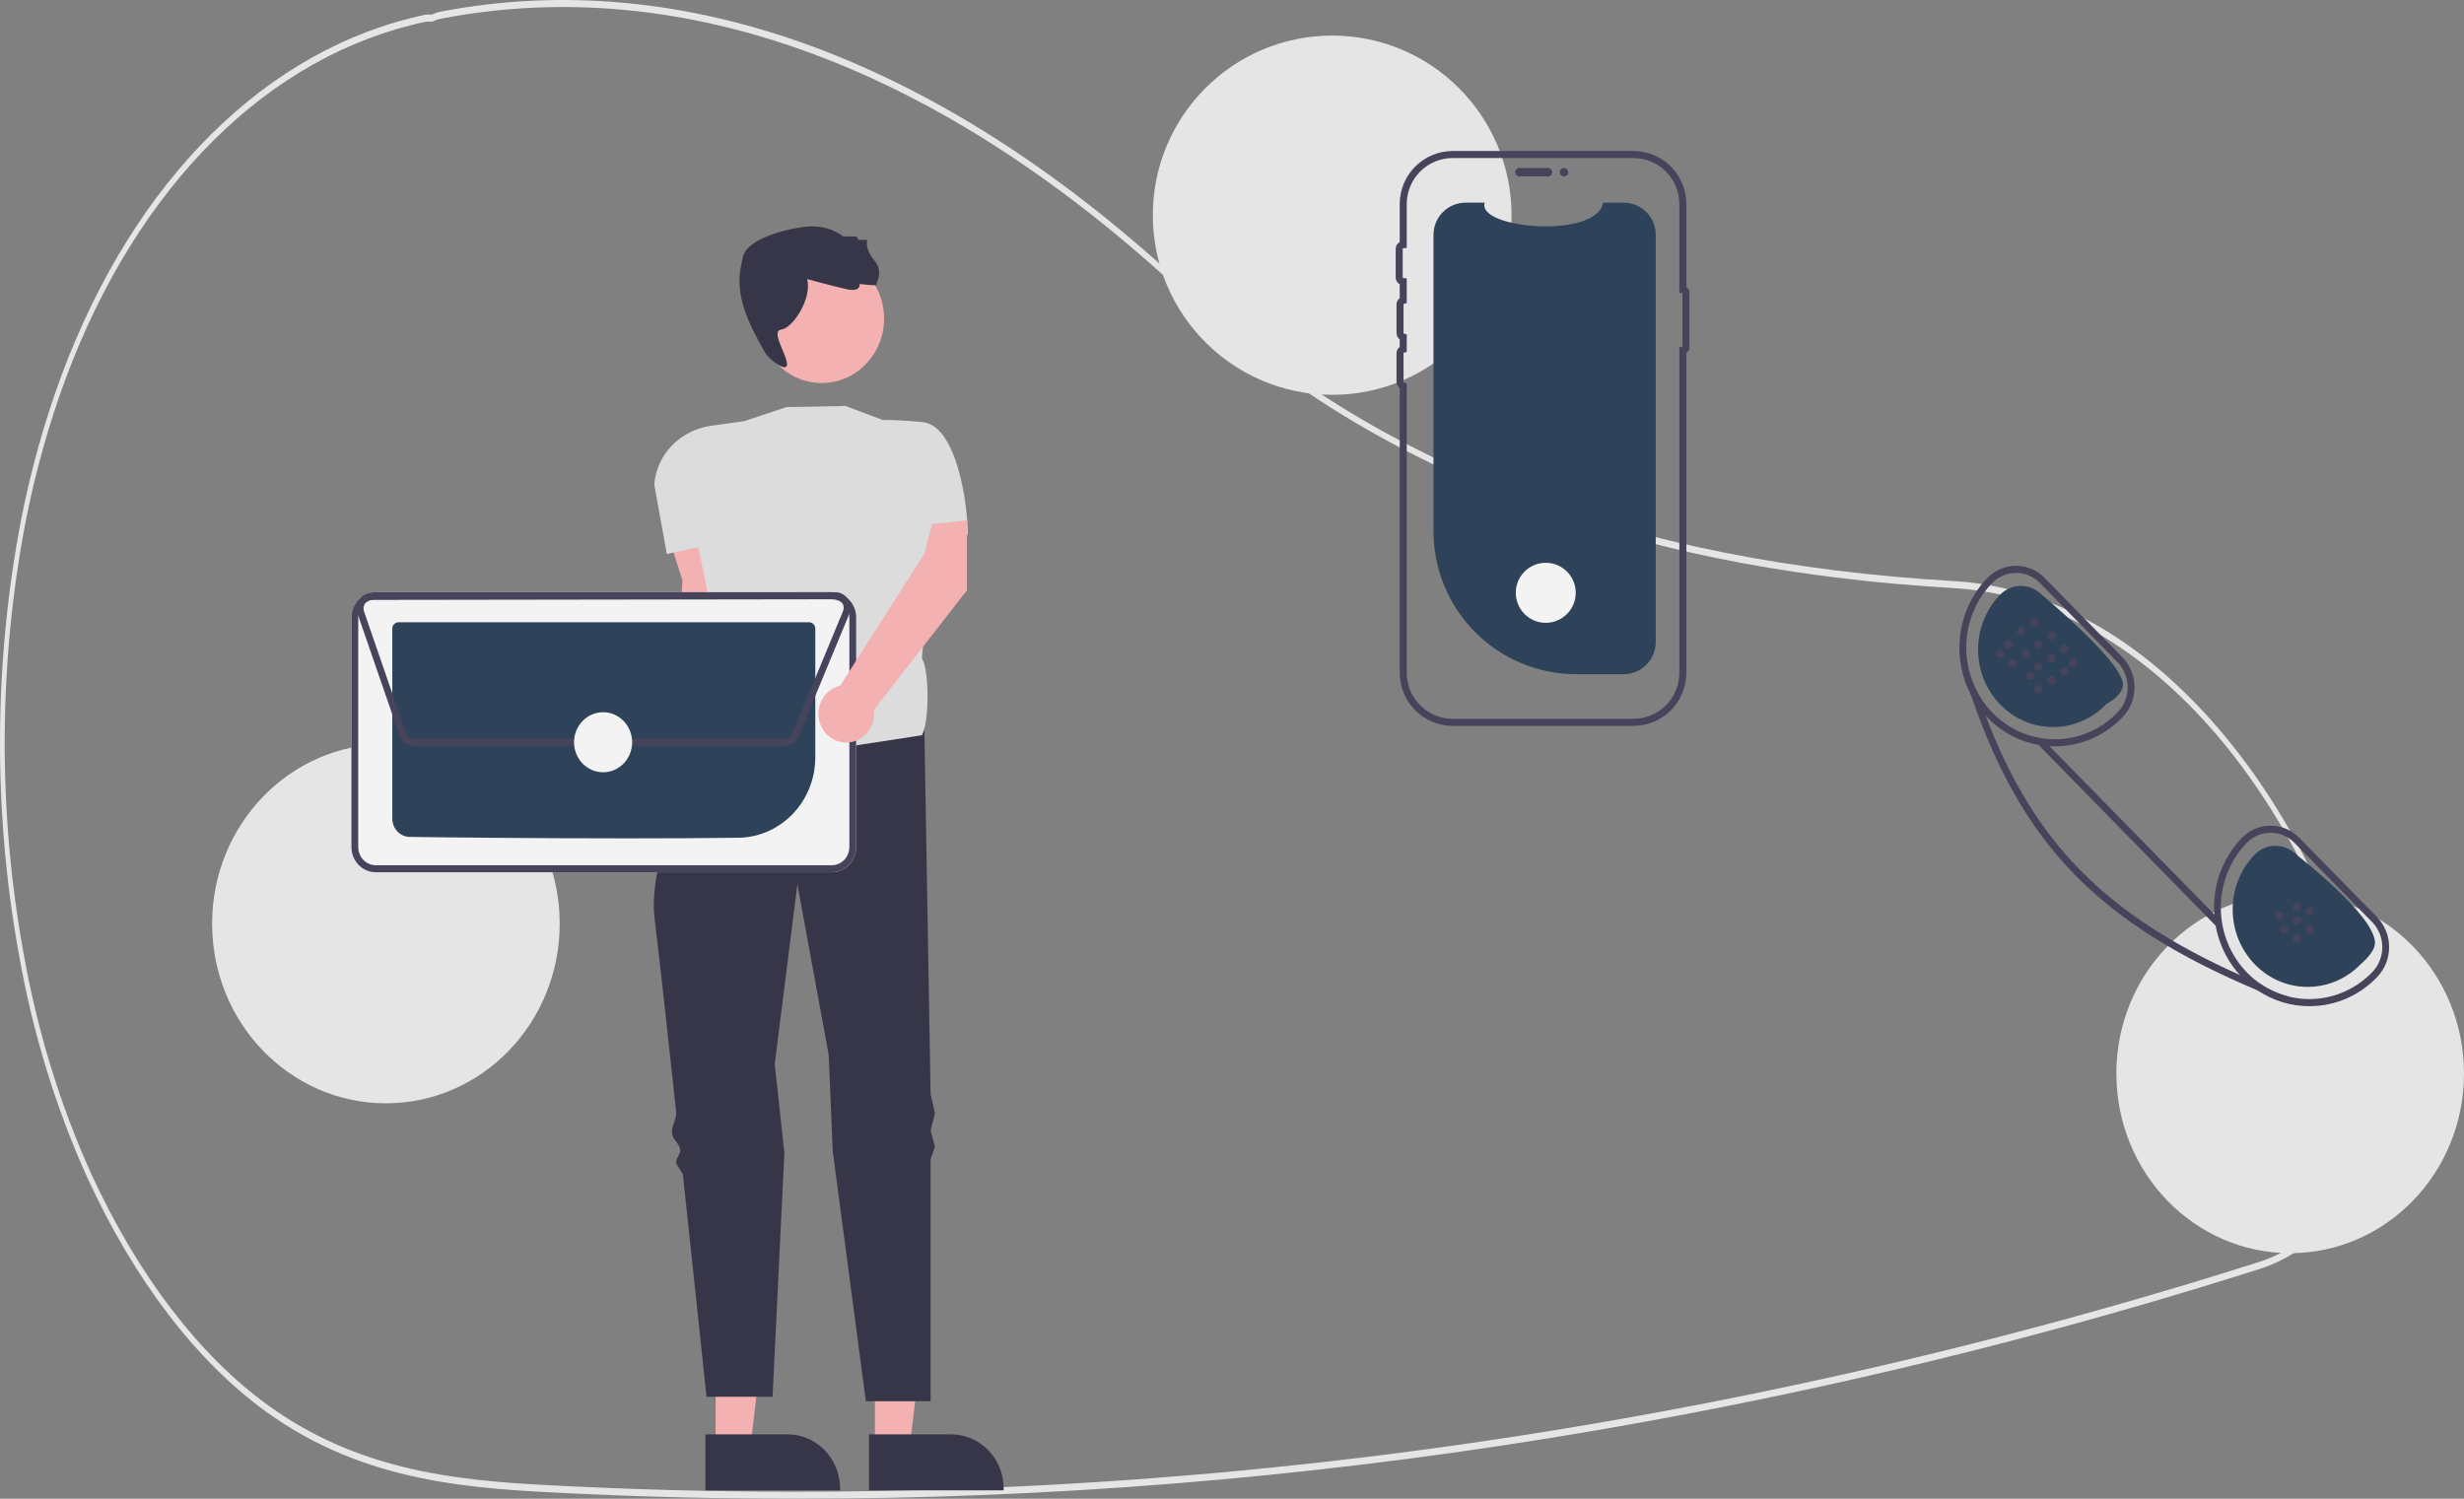 <svg width="554" height="337" viewBox="0 0 554 337" fill="none" xmlns="http://www.w3.org/2000/svg">
<rect x="0" y="0" width="554" height="337" fill="#808080" stroke="none"/>
<g opacity="0.9">
<path d="M178.846 337C162.459 337 146.096 336.618 129.758 335.853C106.413 334.761 82.272 333.632 59.835 317.421C44.139 306.082 30.238 287.889 19.635 264.807C12.548 249.163 7.351 232.191 4.228 214.488C-1.599 182.256 -1.4 148.673 4.806 116.562C6.982 105.552 9.98 94.847 13.759 84.6C30.122 40.459 59.966 10.829 95.64 3.307C95.934 3.257 96.232 3.249 96.528 3.283C96.689 3.294 96.849 3.306 97.012 3.297L97.222 3.21C97.76 2.966 98.312 2.782 98.874 2.658C153.892 -8.012 212.055 13.577 267.069 65.089C309.606 104.923 365.98 126.374 439.412 130.665L440.454 130.736C460.896 132.266 480.669 143.245 497.639 162.487C514.388 181.479 526.964 206.817 534.007 235.765C534.872 239.294 535.666 242.968 536.366 246.683C537.017 250.136 536.971 253.75 536.232 257.173C535.493 260.596 534.087 263.711 532.15 266.217V266.224L531.967 266.468C531.527 267.039 531.064 267.586 530.59 268.095L530.034 268.693C525.341 273.728 521.634 277.707 517.198 280.796C514.24 282.843 511.093 284.39 507.834 285.402C489.94 291.085 471.768 296.354 453.823 301.064C418.973 310.217 383.204 317.769 347.511 323.507C291.554 332.495 235.227 337.001 178.846 337ZM96.111 4.846C96.001 4.845 95.892 4.854 95.783 4.875C60.443 12.326 30.881 41.666 14.681 85.369C10.939 95.515 7.971 106.114 5.817 117.014C-0.333 148.841 -0.529 182.126 5.246 214.071C8.338 231.605 13.485 248.415 20.503 263.91C31.003 286.764 44.762 304.775 60.293 315.995C82.529 332.061 106.555 333.185 129.791 334.271C202.463 337.654 275.227 333.528 347.399 321.934C383.069 316.199 418.814 308.653 453.641 299.505C471.574 294.799 489.733 289.533 507.616 283.853C510.796 282.868 513.867 281.358 516.754 279.361C521.101 276.334 524.772 272.393 529.42 267.406L529.976 266.808C530.384 266.37 530.783 265.902 531.166 265.415L531.275 265.266C535.095 260.251 536.58 253.634 535.35 247.114V247.113C534.658 243.437 533.873 239.802 533.016 236.31C518.629 177.175 481.411 135.385 440.404 132.317L439.367 132.246C405.824 130.285 376.472 124.854 349.636 115.64C317.601 104.641 289.633 88.085 266.511 66.431C211.706 15.116 153.786 -6.393 99.008 4.227C98.496 4.342 97.993 4.512 97.503 4.735L97.125 4.873C96.91 4.885 96.694 4.882 96.48 4.863C96.353 4.854 96.231 4.846 96.111 4.846Z" fill="#F0F0F0"/>
<path d="M162.991 138.737L163.011 112.713L148.211 114.08L153.434 130.493L150.989 171.749C149.804 172.024 148.721 172.65 147.873 173.55C147.026 174.45 146.45 175.585 146.216 176.818C145.982 178.05 146.1 179.326 146.555 180.491C147.011 181.655 147.784 182.657 148.782 183.375C149.779 184.093 150.956 184.495 152.171 184.534C153.386 184.572 154.585 184.243 155.622 183.589C156.659 182.935 157.49 181.983 158.013 180.849C158.536 179.716 158.728 178.449 158.567 177.204L162.991 138.737Z" fill="#FFB6B6"/>
<path d="M196.715 324.98H204.572L207.439 301.141H196.713L196.715 324.98Z" fill="#FFB6B6"/>
<path d="M160.899 324.98H168.757L171.624 301.141H160.897L160.899 324.98Z" fill="#FFB6B6"/>
<path d="M207.703 156.408C207.703 156.408 177.585 161.931 166.413 150.383C166.413 150.383 165.278 152.373 163.569 155.674C163.078 156.623 162.128 157.266 161.555 158.416C161.034 159.461 159.694 160.746 159.126 161.931C158.669 162.885 159.402 164.131 158.927 165.161C153.205 177.565 145.754 195.062 147.187 206.616C148.111 214.067 150.02 231.404 152.031 250.026C152.188 251.48 150.915 253.349 151.073 254.816C151.222 256.199 152.801 257.179 152.95 258.565C153.049 259.485 151.946 260.424 152.045 261.343C152.153 262.351 153.463 263.34 153.57 264.345C156.324 290.057 158.846 314.062 158.846 314.062H173.699L176.357 259.236L174.185 239.251L179.286 198.834L186.329 237.243L187.235 258.86L194.679 315.066H209.235V260.655L210.207 257.828L209.235 254.203L210.207 250.297L209.235 246.043L207.703 156.408Z" fill="#2F2E41"/>
<path d="M190.098 91.283L176.809 91.533L167.429 94.672L159.909 95.728C156.507 96.206 153.38 97.786 151.049 100.205C148.719 102.624 147.327 105.735 147.105 109.019L149.941 124.578L156.991 122.994L160.747 141.276C158.989 145.563 158.869 148.948 162.479 150.277L173.683 170.474L207.274 165.327C208.953 162.566 208.99 150.727 207.274 148.031L209.64 120.221H217.594C217.594 112.947 215.023 95.727 207.468 94.918C204.468 94.607 201.453 94.442 198.436 94.423L190.098 91.283Z" fill="#E6E6E6"/>
<path d="M195.961 80.352C194.042 82.987 191.312 84.867 188.221 85.684C185.13 86.501 181.862 86.206 178.956 84.846C176.049 83.487 173.676 81.145 172.229 78.206C170.782 75.267 170.347 71.907 170.995 68.678C171.642 65.449 173.335 62.544 175.793 60.442C178.251 58.34 181.329 57.166 184.519 57.113C187.709 57.06 190.821 58.132 193.343 60.152C195.865 62.172 197.646 65.019 198.394 68.225C198.434 68.398 198.468 68.571 198.501 68.751C198.896 70.76 198.874 72.834 198.436 74.833C197.998 76.833 197.154 78.714 195.961 80.352Z" fill="#FFB6B6"/>
<path d="M86.767 248.082C108.347 248.082 125.842 230 125.842 207.694C125.842 185.389 108.347 167.307 86.767 167.307C65.186 167.307 47.691 185.389 47.691 207.694C47.691 230 65.186 248.082 86.767 248.082Z" fill="#F0F0F0"/>
<path d="M187.009 196.135H84.503C83.048 196.131 81.653 195.532 80.623 194.468C79.594 193.404 79.014 191.963 79.01 190.458V138.834C79.013 137.33 79.593 135.888 80.623 134.824C81.652 133.76 83.047 133.16 84.502 133.156H187.008C188.463 133.16 189.858 133.759 190.888 134.823C191.917 135.887 192.497 137.329 192.501 138.833V190.457C192.498 191.962 191.918 193.404 190.888 194.468C189.859 195.532 188.464 196.131 187.009 196.135Z" fill="white"/>
<path d="M187.009 196.135H84.503C83.048 196.131 81.653 195.532 80.623 194.468C79.594 193.404 79.014 191.963 79.01 190.458V138.834C79.013 137.33 79.593 135.888 80.623 134.824C81.652 133.76 83.047 133.16 84.502 133.156H187.008C188.463 133.16 189.858 133.759 190.888 134.823C191.917 135.887 192.497 137.329 192.501 138.833V190.457C192.498 191.962 191.918 193.404 190.888 194.468C189.859 195.532 188.464 196.131 187.009 196.135ZM84.503 134.74C83.454 134.743 82.448 135.176 81.706 135.943C80.963 136.71 80.545 137.75 80.542 138.835V190.457C80.545 191.542 80.964 192.582 81.706 193.349C82.448 194.116 83.454 194.549 84.504 194.551H187.007C188.057 194.549 189.063 194.116 189.805 193.349C190.548 192.582 190.966 191.542 190.969 190.457V138.834C190.966 137.749 190.547 136.71 189.805 135.943C189.063 135.175 188.057 134.743 187.007 134.74L84.503 134.74Z" fill="#3F3D56"/>
<path d="M141.251 188.506C121.035 188.506 99.954 188.306 92.089 188.177C91.055 188.155 90.069 187.715 89.343 186.953C88.618 186.19 88.209 185.164 88.205 184.094V141.361C88.206 140.978 88.353 140.611 88.614 140.34C88.876 140.068 89.231 139.915 89.602 139.914H181.908C182.279 139.915 182.634 140.067 182.896 140.337C183.159 140.608 183.307 140.974 183.308 141.357V170.351C183.291 175.084 181.48 179.621 178.263 182.989C175.046 186.358 170.681 188.289 166.102 188.369C158.772 188.467 150.092 188.506 141.251 188.506Z" fill="#253C54"/>
<path d="M176.429 167.688H93.022C92.324 167.686 91.643 167.462 91.073 167.046C90.502 166.63 90.069 166.043 89.832 165.363L80.392 137.99C80.21 137.462 80.153 136.896 80.226 136.341C80.3 135.786 80.501 135.257 80.813 134.799C81.125 134.34 81.539 133.966 82.02 133.707C82.501 133.449 83.035 133.313 83.577 133.312L187.833 133.162C188.329 133.162 188.819 133.273 189.268 133.49C189.717 133.706 190.115 134.021 190.434 134.414C190.752 134.806 190.983 135.266 191.111 135.761C191.239 136.256 191.26 136.774 191.174 137.278L191.254 137.313L190.955 138.035L190.952 138.043L179.539 165.566C179.279 166.196 178.846 166.733 178.293 167.11C177.74 167.488 177.091 167.689 176.429 167.688ZM187.838 134.746L83.58 134.896C83.283 134.896 82.991 134.971 82.727 135.112C82.464 135.254 82.237 135.459 82.066 135.71C81.895 135.961 81.785 136.251 81.745 136.555C81.704 136.859 81.735 137.169 81.835 137.458L91.275 164.83C91.405 165.203 91.642 165.524 91.955 165.752C92.268 165.98 92.641 166.103 93.024 166.104H176.429C176.791 166.104 177.146 165.994 177.449 165.788C177.751 165.581 177.989 165.287 178.131 164.943L189.544 137.419C189.664 137.127 189.714 136.809 189.686 136.493C189.659 136.177 189.556 135.873 189.387 135.608C189.218 135.343 188.988 135.125 188.718 134.975C188.448 134.825 188.145 134.746 187.838 134.746Z" fill="#3F3D56"/>
<path d="M135.598 173.645C139.205 173.645 142.129 170.623 142.129 166.895C142.129 163.167 139.205 160.145 135.598 160.145C131.991 160.145 129.067 163.167 129.067 166.895C129.067 170.623 131.991 173.645 135.598 173.645Z" fill="white"/>
<path d="M299.525 88.775C321.796 88.775 339.851 70.693 339.851 48.388C339.851 26.082 321.796 8 299.525 8C277.254 8 259.199 26.082 259.199 48.388C259.199 70.693 277.254 88.775 299.525 88.775Z" fill="#F0F0F0"/>
<path d="M372.269 52.791V144.373C372.269 146.275 371.52 148.101 370.184 149.453C368.848 150.805 367.033 151.575 365.134 151.594C365.108 151.597 365.081 151.598 365.055 151.598H354.412C345.897 151.598 337.73 148.21 331.709 142.179C325.687 136.149 322.305 127.969 322.305 119.441V52.791C322.305 50.875 323.065 49.038 324.418 47.682C325.77 46.328 327.605 45.566 329.519 45.566H333.831C331.833 51.403 358.948 53.861 360.436 45.566H365.055C366.968 45.566 368.803 46.328 370.156 47.683C371.509 49.038 372.269 50.875 372.269 52.791Z" fill="#253C54"/>
<path d="M340.684 38.718C340.684 38.467 340.784 38.227 340.961 38.049C341.138 37.872 341.378 37.772 341.629 37.772H348.058C348.308 37.772 348.548 37.872 348.724 38.05C348.901 38.227 349 38.468 349 38.718C349 38.969 348.901 39.209 348.724 39.387C348.548 39.564 348.308 39.664 348.058 39.665H341.629C341.378 39.665 341.138 39.565 340.961 39.388C340.784 39.21 340.684 38.969 340.684 38.718Z" fill="#3F3D56"/>
<path d="M367.262 163.216H326.608C323.453 163.212 320.429 161.956 318.199 159.722C315.969 157.488 314.714 154.46 314.71 151.301V87.281C314.487 87.121 314.305 86.909 314.18 86.664C314.055 86.419 313.99 86.148 313.99 85.873V79.434C313.99 79.159 314.055 78.888 314.18 78.643C314.305 78.398 314.487 78.186 314.71 78.026V76.298C314.487 76.138 314.305 75.926 314.18 75.681C314.055 75.436 313.99 75.165 313.99 74.89V68.451C313.99 68.175 314.055 67.904 314.18 67.659C314.305 67.414 314.487 67.203 314.71 67.043V63.919C314.435 63.771 314.205 63.55 314.044 63.281C313.884 63.012 313.8 62.705 313.801 62.391V55.953C313.8 55.639 313.884 55.331 314.044 55.062C314.204 54.793 314.435 54.572 314.71 54.424V45.866C314.714 42.707 315.969 39.679 318.199 37.445C320.429 35.211 323.453 33.955 326.608 33.951H367.262C370.416 33.955 373.44 35.211 375.671 37.445C377.901 39.679 379.155 42.707 379.159 45.866V64.521C379.373 64.655 379.55 64.841 379.672 65.063C379.795 65.284 379.859 65.533 379.859 65.786V78.063C379.859 78.316 379.795 78.565 379.672 78.787C379.55 79.008 379.373 79.195 379.159 79.329V151.301C379.155 154.46 377.901 157.488 375.671 159.722C373.44 161.956 370.416 163.212 367.262 163.216ZM326.608 35.535C323.873 35.538 321.251 36.627 319.317 38.564C317.383 40.501 316.295 43.127 316.292 45.866V55.771L315.531 55.801C315.492 55.802 315.454 55.819 315.426 55.847C315.399 55.875 315.383 55.913 315.382 55.953V62.391C315.383 62.431 315.399 62.468 315.427 62.497C315.454 62.525 315.492 62.541 315.531 62.543L316.292 62.572V68.154L315.69 68.303C315.657 68.311 315.627 68.33 315.606 68.357C315.584 68.383 315.572 68.416 315.571 68.451V74.89C315.572 74.924 315.584 74.957 315.606 74.984C315.627 75.01 315.657 75.029 315.69 75.037L316.292 75.186V79.138L315.69 79.287C315.657 79.295 315.627 79.313 315.606 79.34C315.584 79.367 315.572 79.4 315.571 79.434V85.873C315.572 85.907 315.584 85.94 315.606 85.967C315.627 85.994 315.657 86.013 315.69 86.021L316.292 86.169V151.301C316.295 154.04 317.383 156.666 319.317 158.603C321.251 160.539 323.873 161.629 326.608 161.632H367.262C369.997 161.629 372.619 160.539 374.553 158.602C376.487 156.666 377.574 154.04 377.578 151.301V77.973H378.278V65.877H377.578V45.866C377.574 43.127 376.487 40.501 374.553 38.564C372.619 36.628 369.997 35.538 367.262 35.535L326.608 35.535Z" fill="#3F3D56"/>
<path d="M351.652 39.665C352.175 39.665 352.598 39.241 352.598 38.718C352.598 38.195 352.175 37.772 351.652 37.772C351.13 37.772 350.707 38.195 350.707 38.718C350.707 39.241 351.13 39.665 351.652 39.665Z" fill="#3F3D56"/>
<path d="M347.545 140.045C351.267 140.045 354.285 137.023 354.285 133.295C354.285 129.567 351.267 126.545 347.545 126.545C343.822 126.545 340.805 129.567 340.805 133.295C340.805 137.023 343.822 140.045 347.545 140.045Z" fill="white"/>
<path d="M514.919 281.775C536.503 281.775 554 263.693 554 241.388C554 219.082 536.503 201 514.919 201C493.336 201 475.839 219.082 475.839 241.388C475.839 263.693 493.336 281.775 514.919 281.775Z" fill="#F0F0F0"/>
<path d="M534.436 206.206L516.988 188.404C516.139 187.531 515.131 186.839 514.022 186.369C512.914 185.899 511.726 185.659 510.528 185.664H510.467C509.26 185.668 508.065 185.919 506.952 186.403C505.839 186.887 504.831 187.594 503.984 188.483C500.083 192.564 497.864 198.048 497.794 203.784C497.724 209.52 499.808 215.06 503.609 219.241C503.792 219.447 503.984 219.645 504.176 219.843C505.237 220.933 506.408 221.902 507.67 222.734C511.119 225.037 515.142 226.256 519.248 226.242H519.379C522.198 226.232 524.986 225.644 527.584 224.513C530.182 223.382 532.537 221.731 534.513 219.653C536.225 217.858 537.179 215.434 537.164 212.913C537.15 210.393 536.169 207.981 534.436 206.206ZM533.425 218.536C530.185 221.909 525.92 224.025 521.347 224.527C516.774 225.029 512.174 223.886 508.321 221.292C507.219 220.539 506.19 219.677 505.248 218.719C501.489 214.881 499.358 209.658 499.325 204.197C499.292 198.736 501.359 193.486 505.072 189.6C505.778 188.857 506.62 188.266 507.548 187.862C508.477 187.458 509.475 187.25 510.482 187.248H510.528C511.526 187.244 512.514 187.444 513.437 187.835C514.36 188.227 515.2 188.802 515.907 189.529L533.356 207.339C534.8 208.815 535.619 210.823 535.632 212.923C535.645 215.022 534.851 217.041 533.425 218.536Z" fill="#3F3D56"/>
<path d="M477.185 147.779L459.737 129.969C458.02 128.208 455.696 127.222 453.277 127.229H453.224C452.015 127.234 450.819 127.486 449.705 127.971C448.591 128.456 447.581 129.165 446.733 130.056C443.508 133.441 441.416 137.805 440.766 142.507C440.115 147.21 440.939 152.005 443.116 156.189L443.124 156.197C444.022 157.908 445.138 159.487 446.442 160.893C446.587 161.067 446.756 161.241 446.925 161.415C450.932 165.526 456.352 167.827 461.997 167.814H462.135C464.955 167.802 467.743 167.213 470.341 166.08C472.939 164.948 475.293 163.295 477.27 161.217C478.118 160.329 478.789 159.277 479.244 158.121C479.699 156.965 479.929 155.728 479.921 154.48C479.913 153.232 479.667 151.998 479.198 150.848C478.729 149.698 478.045 148.655 477.185 147.779ZM476.174 160.109C474.34 162.037 472.154 163.571 469.743 164.621C467.332 165.672 464.744 166.219 462.128 166.23H461.997C458.068 166.229 454.227 165.026 450.957 162.775C447.687 160.523 445.135 157.323 443.621 153.576C442.106 149.829 441.698 145.702 442.447 141.716C443.195 137.73 445.068 134.062 447.829 131.172C449.257 129.68 451.201 128.834 453.232 128.82C455.264 128.807 457.217 129.627 458.664 131.101L476.112 148.903C477.556 150.382 478.373 152.392 478.384 154.493C478.396 156.593 477.601 158.613 476.174 160.109Z" fill="#3F3D56"/>
<path d="M533.986 212C533.986 205.825 516.314 192.168 516.314 192.168C515.052 190.884 513.349 190.168 511.578 190.18C509.807 190.191 508.113 190.928 506.867 192.229C505.309 193.856 504.076 195.785 503.239 197.904C502.402 200.024 501.978 202.294 501.991 204.584C502.003 206.873 502.452 209.137 503.312 211.248C504.172 213.358 505.426 215.272 507.002 216.881C508.578 218.489 510.446 219.761 512.498 220.624C514.55 221.486 516.747 221.922 518.963 221.907C521.178 221.891 523.369 221.425 525.409 220.534C527.45 219.643 529.301 218.345 530.856 216.714C530.856 216.714 533.986 214.198 533.986 212Z" fill="#253C54"/>
<path d="M477.293 153.5C476.324 148 459.071 133.738 459.071 133.738C457.81 132.454 456.107 131.739 454.336 131.75C452.565 131.761 450.871 132.498 449.625 133.799C448.067 135.426 446.834 137.355 445.997 139.475C445.16 141.595 444.736 143.864 444.748 146.154C444.761 148.443 445.21 150.708 446.07 152.818C446.93 154.928 448.184 156.842 449.76 158.451C451.336 160.06 453.204 161.332 455.256 162.194C457.308 163.057 459.505 163.493 461.72 163.477C463.936 163.462 466.126 162.995 468.167 162.104C470.208 161.213 472.059 159.915 473.614 158.284C473.614 158.284 477.76 156.15 477.293 153.5Z" fill="#253C54"/>
<path d="M514.411 224.031L513.951 225.282C511.79 224.435 509.695 223.585 507.667 222.732C471.744 207.583 454.594 189.852 443.123 156.196L443.116 156.188C442.571 154.604 442.043 152.983 441.529 151.326L442.74 150.922C443.145 152.516 443.737 154.053 444.502 155.499C445.131 157.344 445.777 159.142 446.441 160.892C457.223 189.298 473.123 205.532 503.606 219.24C505.139 219.929 506.709 220.613 508.319 221.291C510.187 222.549 512.246 223.475 514.411 224.031Z" fill="#3F3D56"/>
<path d="M459.419 166.373L458.342 167.5L498.141 208.123L499.218 206.996L459.419 166.373Z" fill="#3F3D56"/>
<path d="M457.373 140.894C457.879 140.894 458.289 140.47 458.289 139.947C458.289 139.424 457.879 139 457.373 139C456.867 139 456.457 139.424 456.457 139.947C456.457 140.47 456.867 140.894 457.373 140.894Z" fill="#3F3D56"/>
<path d="M461.249 143.894C461.755 143.894 462.165 143.47 462.165 142.947C462.165 142.424 461.755 142 461.249 142C460.743 142 460.333 142.424 460.333 142.947C460.333 143.47 460.743 143.894 461.249 143.894Z" fill="#3F3D56"/>
<path d="M464.156 146.894C464.662 146.894 465.073 146.47 465.073 145.947C465.073 145.424 464.662 145 464.156 145C463.65 145 463.24 145.424 463.24 145.947C463.24 146.47 463.65 146.894 464.156 146.894Z" fill="#3F3D56"/>
<path d="M466.095 149.894C466.601 149.894 467.011 149.47 467.011 148.947C467.011 148.424 466.601 148 466.095 148C465.589 148 465.179 148.424 465.179 148.947C465.179 149.47 465.589 149.894 466.095 149.894Z" fill="#3F3D56"/>
<path d="M454.465 142.894C454.971 142.894 455.381 142.47 455.381 141.947C455.381 141.424 454.971 141 454.465 141C453.959 141 453.549 141.424 453.549 141.947C453.549 142.47 453.959 142.894 454.465 142.894Z" fill="#3F3D56"/>
<path d="M458.342 145.894C458.848 145.894 459.258 145.47 459.258 144.947C459.258 144.424 458.848 144 458.342 144C457.836 144 457.426 144.424 457.426 144.947C457.426 145.47 457.836 145.894 458.342 145.894Z" fill="#3F3D56"/>
<path d="M461.249 148.894C461.755 148.894 462.165 148.47 462.165 147.947C462.165 147.424 461.755 147 461.249 147C460.743 147 460.333 147.424 460.333 147.947C460.333 148.47 460.743 148.894 461.249 148.894Z" fill="#3F3D56"/>
<path d="M464.156 151.894C464.662 151.894 465.073 151.47 465.073 150.947C465.073 150.424 464.662 150 464.156 150C463.65 150 463.24 150.424 463.24 150.947C463.24 151.47 463.65 151.894 464.156 151.894Z" fill="#3F3D56"/>
<path d="M451.558 145.894C452.064 145.894 452.474 145.47 452.474 144.947C452.474 144.424 452.064 144 451.558 144C451.052 144 450.642 144.424 450.642 144.947C450.642 145.47 451.052 145.894 451.558 145.894Z" fill="#3F3D56"/>
<path d="M455.435 147.894C455.941 147.894 456.351 147.47 456.351 146.947C456.351 146.424 455.941 146 455.435 146C454.929 146 454.519 146.424 454.519 146.947C454.519 147.47 454.929 147.894 455.435 147.894Z" fill="#3F3D56"/>
<path d="M452.528 150.122C453.034 150.122 453.444 149.698 453.444 149.175C453.444 148.652 453.034 148.229 452.528 148.229C452.022 148.229 451.611 148.652 451.611 149.175C451.611 149.698 452.022 150.122 452.528 150.122Z" fill="#3F3D56"/>
<path d="M449.619 147.894C450.125 147.894 450.536 147.47 450.536 146.947C450.536 146.424 450.125 146 449.619 146C449.113 146 448.703 146.424 448.703 146.947C448.703 147.47 449.113 147.894 449.619 147.894Z" fill="#3F3D56"/>
<path d="M458.342 150.894C458.848 150.894 459.258 150.47 459.258 149.947C459.258 149.424 458.848 149 458.342 149C457.836 149 457.426 149.424 457.426 149.947C457.426 150.47 457.836 150.894 458.342 150.894Z" fill="#3F3D56"/>
<path d="M456.404 152.894C456.91 152.894 457.32 152.47 457.32 151.947C457.32 151.424 456.91 151 456.404 151C455.898 151 455.487 151.424 455.487 151.947C455.487 152.47 455.898 152.894 456.404 152.894Z" fill="#3F3D56"/>
<path d="M461.249 153.894C461.755 153.894 462.165 153.47 462.165 152.947C462.165 152.424 461.755 152 461.249 152C460.743 152 460.333 152.424 460.333 152.947C460.333 153.47 460.743 153.894 461.249 153.894Z" fill="#3F3D56"/>
<path d="M458.342 155.894C458.848 155.894 459.258 155.47 459.258 154.947C459.258 154.424 458.848 154 458.342 154C457.836 154 457.426 154.424 457.426 154.947C457.426 155.47 457.836 155.894 458.342 155.894Z" fill="#3F3D56"/>
<path d="M217.416 132.712V117.021L209.552 117.813L207.859 124.468L188.899 154.176C187.713 154.451 186.63 155.077 185.783 155.977C184.935 156.877 184.359 158.012 184.125 159.245C183.891 160.477 184.009 161.753 184.465 162.918C184.92 164.082 185.694 165.084 186.691 165.802C187.688 166.52 188.865 166.923 190.08 166.961C191.295 166.999 192.494 166.671 193.531 166.016C194.568 165.362 195.399 164.41 195.922 163.277C196.445 162.143 196.637 160.876 196.476 159.632L217.416 132.712Z" fill="#FFB6B6"/>
<path d="M158.599 322.522L177.097 322.521H177.098C180.225 322.522 183.223 323.805 185.434 326.09C187.645 328.375 188.887 331.475 188.887 334.706V335.102L158.599 335.103L158.599 322.522Z" fill="#2F2E41"/>
<path d="M195.377 322.522L213.876 322.521H213.876C217.003 322.522 220.001 323.805 222.212 326.09C224.423 328.375 225.665 331.475 225.665 334.706V335.102L195.378 335.103L195.377 322.522Z" fill="#2F2E41"/>
<path d="M181.472 62.745C181.472 62.745 187.431 64.396 190.516 65.056C193.602 65.717 193.283 63.845 193.283 63.845C193.283 63.845 197.326 64.396 197.113 63.956C196.9 63.515 198.815 61.203 196.581 58.561C194.347 55.919 194.985 53.937 194.985 53.937H193.07L192.538 53.167H189.559C189.559 53.167 186.265 50.178 180.413 51.059C174.561 51.94 167.64 54.267 167.002 57.901C166.915 58.393 166.801 58.941 166.669 59.519C165.068 66.509 168.468 73.049 171.995 79.237C172.862 80.758 177.054 84.074 176.947 81.799C176.839 79.524 173.173 74.414 175.726 74.084C178.28 73.754 182.643 67.038 181.472 62.745Z" fill="#2F2E41"/>
<path d="M516.421 204.894C516.927 204.894 517.337 204.47 517.337 203.947C517.337 203.424 516.927 203 516.421 203C515.915 203 515.505 203.424 515.505 203.947C515.505 204.47 515.915 204.894 516.421 204.894Z" fill="#3F3D56"/>
<path d="M519.328 205.894C519.834 205.894 520.245 205.47 520.245 204.947C520.245 204.424 519.834 204 519.328 204C518.822 204 518.412 204.424 518.412 204.947C518.412 205.47 518.822 205.894 519.328 205.894Z" fill="#3F3D56"/>
<path d="M519.328 209.894C519.834 209.894 520.245 209.47 520.245 208.947C520.245 208.424 519.834 208 519.328 208C518.822 208 518.412 208.424 518.412 208.947C518.412 209.47 518.822 209.894 519.328 209.894Z" fill="#3F3D56"/>
<path d="M512.544 206.894C513.05 206.894 513.46 206.47 513.46 205.947C513.46 205.424 513.05 205 512.544 205C512.038 205 511.628 205.424 511.628 205.947C511.628 206.47 512.038 206.894 512.544 206.894Z" fill="#3F3D56"/>
<path d="M516.421 207.894C516.927 207.894 517.337 207.47 517.337 206.947C517.337 206.424 516.927 206 516.421 206C515.915 206 515.505 206.424 515.505 206.947C515.505 207.47 515.915 207.894 516.421 207.894Z" fill="#3F3D56"/>
<path d="M513.514 209.894C514.02 209.894 514.43 209.47 514.43 208.947C514.43 208.424 514.02 208 513.514 208C513.008 208 512.598 208.424 512.598 208.947C512.598 209.47 513.008 209.894 513.514 209.894Z" fill="#3F3D56"/>
<path d="M516.421 211.894C516.927 211.894 517.337 211.47 517.337 210.947C517.337 210.424 516.927 210 516.421 210C515.915 210 515.505 210.424 515.505 210.947C515.505 211.47 515.915 211.894 516.421 211.894Z" fill="#3F3D56"/>
</g>
</svg>
